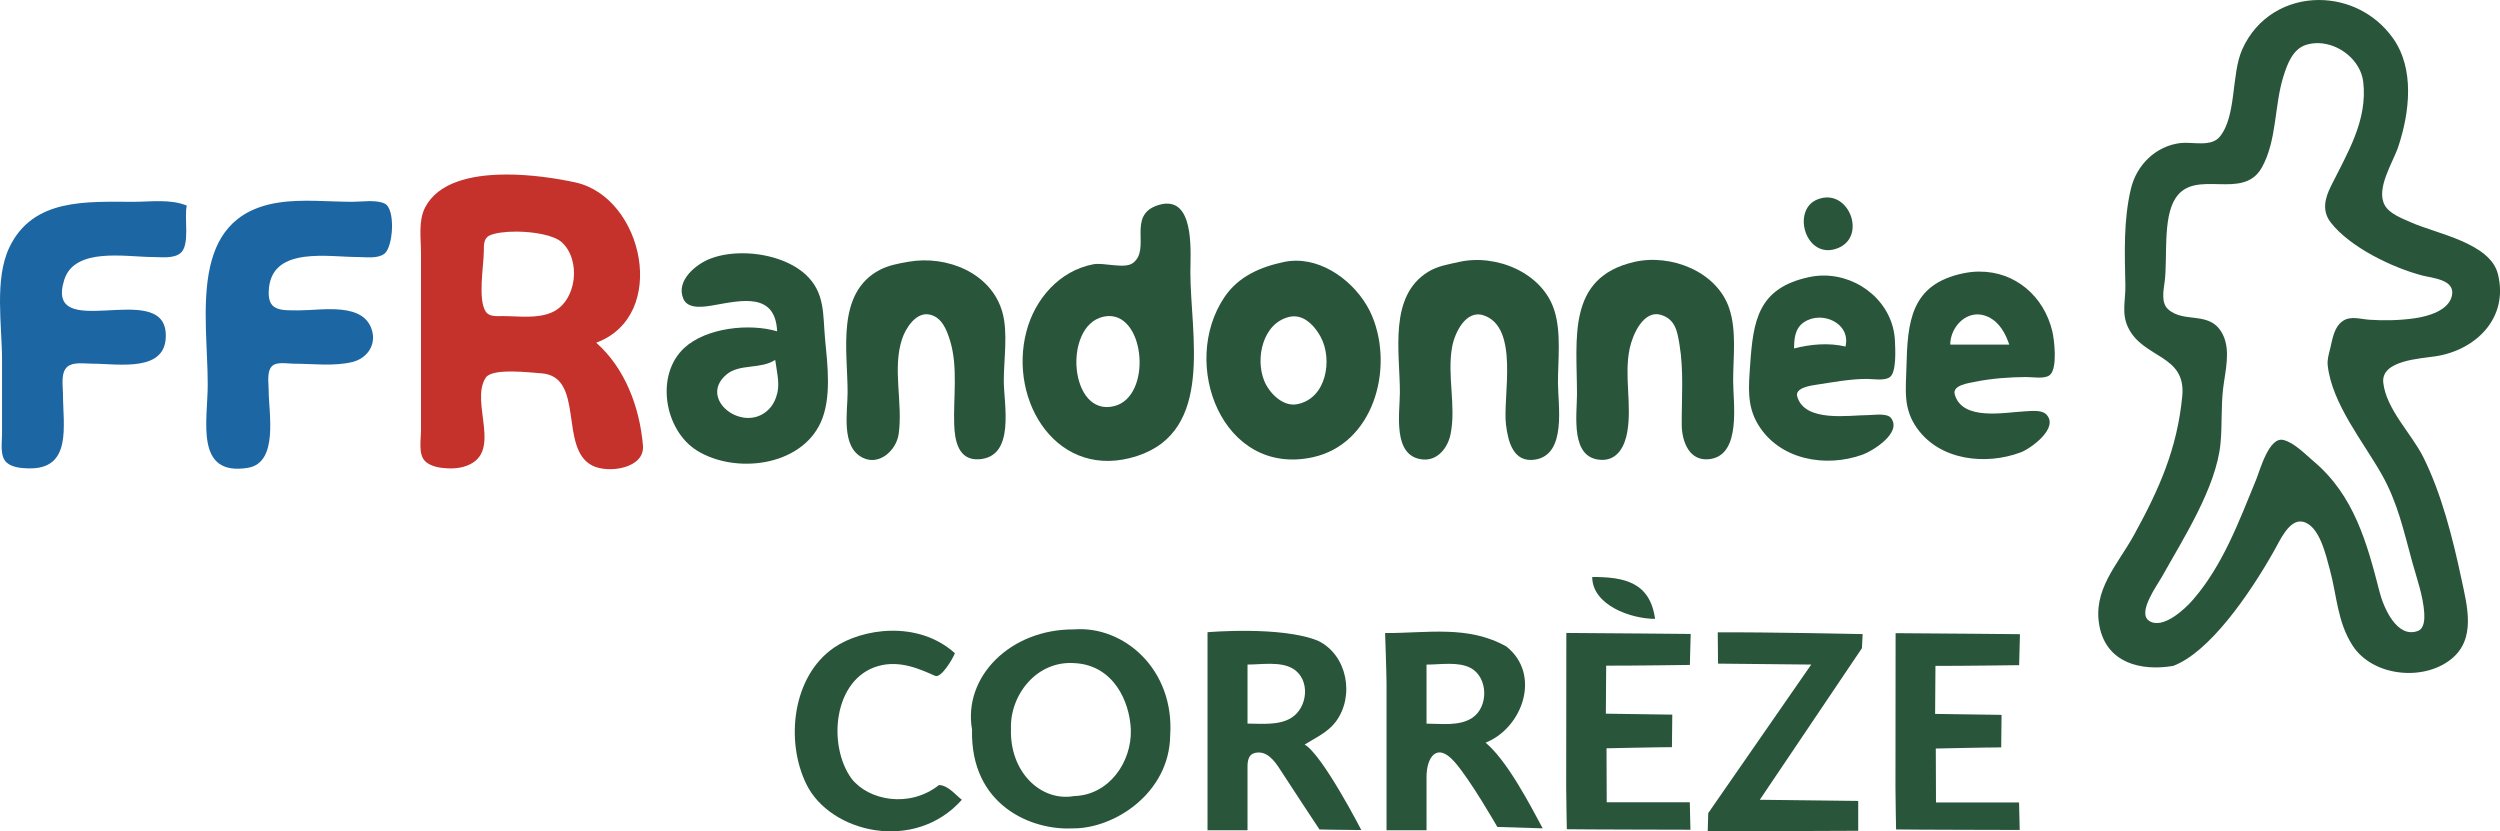 <?xml version="1.0" encoding="UTF-8" standalone="no"?>
<!-- Created with Inkscape (http://www.inkscape.org/) -->
<svg xmlns:inkscape="http://www.inkscape.org/namespaces/inkscape" xmlns:sodipodi="http://sodipodi.sourceforge.net/DTD/sodipodi-0.dtd" xmlns="http://www.w3.org/2000/svg" xmlns:svg="http://www.w3.org/2000/svg" width="140.653mm" height="46.776mm" viewBox="0 0 140.653 46.776" version="1.1" id="svg5" inkscape:version="1.1.2 (0a00cf5339, 2022-02-04)" sodipodi:docname="ffrcorreze.svg">
  <defs id="defs2">
    <clipPath id="clipPath20917">
      <g inkscape:label="Clip" id="use20919" style="fill:#29553a;fill-opacity:1;stroke:none">
        <path id="path27465" style="fill:#29553a;fill-opacity:1;stroke:none;stroke-width:1" d="m 575.236,-167.99 c -33.492,-0.205 -58.36,25.004 -53.525,52.611 -0.974,39.874 31.3,52.915 52.551,51.875 22.193,0.348 51.081,-18.578 51.494,-48.712 2.382,-34.801 -24.37,-57.847 -50.52,-55.773 z m 0.722,17.733 c 19.939,1.26 28.53,19.843 29.144,34.95 0.464,17.055 -11.481,34.315 -29.779,34.827 -17.67,3.084 -33.907,-12.888 -33.16,-35.219 -0.707,-17.509 13.345,-36.311 33.795,-34.558 z" transform="matrix(0.107,0,0,0.107,37.061,73.139)" sodipodi:nodetypes="cccccccccc"></path>
      </g>
    </clipPath>
  </defs>
  <g inkscape:label="Calque 1" inkscape:groupmode="layer" id="layer1" transform="translate(-38.271,-19.729)">
    <path id="path6562" style="opacity:1;fill:#29553a;fill-opacity:1;stroke:none;stroke-width:0.107" d="m 168.738,19.729 c -1.762,8.36e-4 -3.488,0.923 -4.318,2.783 -0.624,1.397 -0.308,3.757 -1.266,4.913 -0.491,0.59 -1.526,0.275 -2.195,0.351 -1.391,0.158 -2.478,1.229 -2.796,2.558 -0.431,1.795 -0.352,3.646 -0.316,5.464 0.016,0.832 -0.23,1.556 0.155,2.357 0.849,1.763 3.27,1.505 3.046,3.857 -0.281,2.956 -1.295,5.235 -2.718,7.821 -0.921,1.673 -2.345,3.09 -1.937,5.143 0.409,2.06 2.341,2.523 4.138,2.219 2.007,-0.745 4.253,-3.937 5.699,-6.505 0.294,-0.51 0.825,-1.763 1.587,-1.61 0.949,0.191 1.316,1.905 1.53,2.682 0.404,1.468 0.417,2.943 1.283,4.286 1.107,1.717 3.944,2.038 5.535,0.775 1.437,-1.14 0.911,-3.003 0.588,-4.525 -0.478,-2.252 -1.115,-4.79 -2.149,-6.857 -0.654,-1.308 -2.08,-2.681 -2.247,-4.179 -0.141,-1.267 2.098,-1.354 2.96,-1.49 2.267,-0.358 4.099,-2.158 3.491,-4.617 -0.437,-1.767 -3.455,-2.271 -4.884,-2.912 -0.49,-0.22 -1.203,-0.471 -1.481,-0.963 -0.526,-0.933 0.466,-2.419 0.759,-3.303 0.632,-1.908 0.937,-4.37 -0.306,-6.107 -1.019,-1.424 -2.601,-2.141 -4.156,-2.14 z m -0.046,2.426 c 1.203,0.019 2.396,0.98 2.537,2.178 0.257,2.186 -0.908,4.032 -1.828,5.893 -0.336,0.68 -0.499,1.373 -0.001,2.018 1.079,1.396 3.492,2.556 5.164,2.988 0.563,0.145 1.827,0.225 1.662,1.102 -0.163,0.868 -1.355,1.194 -2.09,1.3 -0.84,0.121 -1.724,0.142 -2.571,0.084 -0.485,-0.033 -1.051,-0.233 -1.489,0.074 -0.498,0.35 -0.571,0.998 -0.704,1.542 -0.079,0.32 -0.178,0.63 -0.14,0.964 0.246,2.153 1.993,4.277 3.03,6.107 0.91,1.607 1.241,3.186 1.721,4.929 0.254,0.925 0.622,1.931 0.68,2.893 0.018,0.32 0.009,0.858 -0.353,0.997 -1.198,0.459 -1.948,-1.362 -2.157,-2.176 -0.702,-2.736 -1.428,-5.432 -3.694,-7.346 -0.469,-0.397 -1.103,-1.063 -1.714,-1.218 -0.818,-0.207 -1.318,1.688 -1.545,2.242 -0.961,2.341 -1.871,4.81 -3.553,6.75 -0.44,0.508 -1.702,1.703 -2.474,1.176 -0.669,-0.457 0.472,-2.009 0.724,-2.461 1.189,-2.132 3.059,-5.026 3.301,-7.5 0.101,-1.031 0.026,-2.083 0.149,-3.107 0.111,-0.939 0.429,-2.099 -10e-4,-3 -0.689,-1.44 -2.176,-0.614 -3.103,-1.463 -0.394,-0.361 -0.248,-1.07 -0.186,-1.537 0.174,-1.322 -0.123,-3.576 0.612,-4.704 1.114,-1.712 3.788,0.182 4.854,-1.724 0.86,-1.54 0.696,-3.489 1.22,-5.143 0.217,-0.686 0.523,-1.536 1.288,-1.766 h 2.1e-4 c 0.217,-0.065 0.44,-0.094 0.663,-0.091 z" sodipodi:nodetypes="cccccccccccccccccccccccccccccccccccccccccccscccccccccccccccc"></path>
    <path id="path6657" style="opacity:1;fill:#29553a;fill-opacity:1;stroke:none;stroke-width:0.107" d="m 116.198,55.344 c 0,0 0.081,2.285 0.081,2.846 v 8.25 h 2.25 v -1.821 -1.179 c 0,-1.085 0.57,-1.99 1.572,-0.852 0.907,1.029 2.412,3.666 2.412,3.666 l 2.552,0.079 c -0.765,-1.432 -2.02,-3.825 -3.214,-4.821 2.065,-0.814 3.163,-3.819 1.174,-5.407 -2.16,-1.218 -4.46,-0.749 -6.827,-0.76 z m 3.586,1.732 c 0.434,7.67e-4 0.861,0.046 1.207,0.224 1.015,0.522 1.043,2.207 0.105,2.82 -0.732,0.478 -1.737,0.321 -2.567,0.321 v -3.321 c 0.379,0 0.821,-0.044 1.255,-0.043 z" sodipodi:nodetypes="cscccsccccccsccccs"></path>
    <path id="path6655" style="opacity:1;fill:#29553a;fill-opacity:1;stroke:none;stroke-width:0.107" d="m 106.208,55.297 v 11.143 h 2.25 v -3.321 c 6.9e-4,-0.387 -0.05,-0.927 0.435,-1.033 0.652,-0.143 1.09,0.455 1.392,0.926 0.625,0.975 2.222,3.384 2.222,3.384 0,0 1.564,0.032 2.353,0.032 0,0 -2.181,-4.235 -3.187,-4.809 0.616,-0.389 1.304,-0.687 1.753,-1.29 1.075,-1.445 0.645,-3.756 -1.003,-4.55 -2.066,-0.844 -6.214,-0.481 -6.214,-0.481 z m 3.567,1.779 c 0.456,0.006 0.901,0.065 1.25,0.281 0.985,0.611 0.825,2.185 -0.104,2.76 -0.706,0.437 -1.671,0.322 -2.463,0.322 v -3.321 c 0.393,0 0.861,-0.048 1.317,-0.043 z" sodipodi:nodetypes="ccccccccccccsccccs"></path>
    <path id="path6653" style="fill:#29553a;fill-opacity:1;stroke:none;stroke-width:0.107" d="m 98.694,55.14 c -3.588,-0.022 -6.253,2.679 -5.735,5.637 -0.104,4.272 3.354,5.67 5.63,5.558 2.378,0.037 5.473,-1.991 5.517,-5.219 0.255,-3.729 -2.611,-6.198 -5.413,-5.976 z m 0.077,1.9 c 2.136,0.135 3.057,2.126 3.123,3.745 0.05,1.827 -1.23,3.677 -3.191,3.732 -1.893,0.33 -3.633,-1.381 -3.553,-3.773 -0.076,-1.876 1.43,-3.89 3.621,-3.703 z" sodipodi:nodetypes="cccccccccc"></path>
    <path id="path6633" style="opacity:1;fill:#29553a;fill-opacity:1;stroke:none;stroke-width:0.107" d="m 149.625,35.008 c -0.287,0.002 -0.581,0.033 -0.881,0.094 -2.994,0.614 -3.153,2.748 -3.215,5.302 -0.032,1.272 -0.195,2.313 0.605,3.429 1.3,1.812 3.866,2.08 5.824,1.347 0.568,-0.212 2.186,-1.381 1.436,-2.139 -0.27,-0.272 -0.875,-0.183 -1.221,-0.168 -1.061,0.046 -3.514,0.569 -3.927,-0.964 -0.139,-0.515 0.813,-0.631 1.141,-0.699 0.919,-0.19 1.955,-0.265 2.893,-0.269 0.352,-0.002 1.02,0.127 1.314,-0.11 0.447,-0.362 0.258,-1.972 0.143,-2.461 -0.472,-1.988 -2.103,-3.374 -4.111,-3.36 z m -0.103,2.409 c 0.197,-4.86e-4 0.404,0.044 0.614,0.144 0.628,0.299 0.968,0.929 1.179,1.557 h -3.321 c 0.002,-0.849 0.674,-1.699 1.528,-1.701 z"></path>
    <path id="path6635" style="opacity:1;fill:#29553a;fill-opacity:1;stroke:none;stroke-width:0.107" d="m 140.877,35.232 c -0.269,-3e-5 -0.541,0.027 -0.812,0.085 -2.897,0.614 -3.159,2.458 -3.331,4.98 -0.08,1.172 -0.193,2.26 0.452,3.321 1.212,1.994 3.809,2.436 5.879,1.689 0.561,-0.203 2.221,-1.223 1.603,-2.052 -0.227,-0.304 -0.954,-0.172 -1.282,-0.172 -1.069,0 -3.585,0.435 -4.003,-1.053 -0.138,-0.491 0.802,-0.615 1.11,-0.661 0.92,-0.138 1.853,-0.317 2.786,-0.322 0.358,-0.002 1.03,0.127 1.329,-0.11 0.371,-0.294 0.294,-1.594 0.274,-2.033 -0.093,-2.112 -1.977,-3.672 -4.006,-3.672 z m -0.275,2.368 c 0.875,-0.017 1.738,0.647 1.499,1.626 -0.94,-0.224 -1.966,-0.133 -2.893,0.107 0.004,-0.555 0.049,-1.135 0.556,-1.476 0.254,-0.17 0.547,-0.252 0.838,-0.257 z"></path>
    <path id="path6627" style="opacity:1;fill:#29553a;fill-opacity:1;stroke:none;stroke-width:0.107" d="m 111.176,34.397 c -0.228,0.001 -0.457,0.025 -0.686,0.074 -1.32,0.284 -2.54,0.808 -3.326,1.969 -2.538,3.748 -0.124,10.096 4.938,9.02 3.442,-0.732 4.606,-4.98 3.366,-7.948 -0.677,-1.621 -2.435,-3.124 -4.291,-3.115 z m -0.071,3.13 c 0.657,0.016 1.173,0.607 1.472,1.163 0.679,1.261 0.331,3.469 -1.333,3.781 -0.811,0.152 -1.57,-0.638 -1.847,-1.317 -0.512,-1.259 -0.087,-3.251 1.418,-3.598 0.099,-0.023 0.196,-0.032 0.29,-0.03 z"></path>
    <path id="path6619" style="opacity:1;fill:#29553a;fill-opacity:1;stroke:none;stroke-width:0.107" d="m 103.914,31.184 c -0.148,0.002 -0.311,0.031 -0.492,0.089 -1.79,0.572 -0.353,2.495 -1.427,3.263 -0.467,0.334 -1.625,-0.051 -2.216,0.062 -1.894,0.363 -3.276,1.939 -3.758,3.771 -1.043,3.958 1.776,8.461 6.222,7.016 4.361,-1.418 3,-6.84 3,-10.337 0,-1.006 0.241,-3.89 -1.329,-3.863 z m -3.28,6.327 c 2.085,-0.069 2.453,4.534 0.323,5.067 -2.508,0.627 -2.895,-4.472 -0.643,-5.022 0.111,-0.027 0.217,-0.042 0.32,-0.045 z"></path>
    <path id="path6623" style="opacity:1;fill:#29553a;fill-opacity:1;stroke:none;stroke-width:0.107" d="m 80.032,33.978 c -0.641,4.04e-4 -1.261,0.099 -1.789,0.3 -0.813,0.309 -1.96,1.241 -1.528,2.258 0.267,0.629 1.213,0.451 1.742,0.359 1.519,-0.264 3.439,-0.735 3.536,1.474 -1.57,-0.464 -3.989,-0.201 -5.218,0.929 -1.664,1.53 -1.123,4.65 0.718,5.786 2.146,1.324 5.807,0.891 6.945,-1.572 0.632,-1.368 0.391,-3.251 0.252,-4.714 -0.129,-1.36 0.017,-2.6 -1.094,-3.623 -0.855,-0.787 -2.252,-1.198 -3.564,-1.197 z m 1.854,5.998 c 0.073,0.575 0.251,1.247 0.128,1.821 -0.074,0.344 -0.228,0.689 -0.474,0.944 -1.391,1.445 -4.042,-0.549 -2.398,-1.94 0.736,-0.623 1.924,-0.282 2.744,-0.825 z"></path>
    <path id="path6611" style="fill:#c5322c;fill-opacity:1;stroke:none;stroke-width:0.107" d="m 66.675,29.549 c -1.896,0.013 -3.76,0.439 -4.489,1.856 -0.388,0.754 -0.229,1.749 -0.229,2.571 v 5.357 4.607 c 0,0.51 -0.167,1.368 0.248,1.752 0.316,0.292 0.839,0.37 1.252,0.387 0.288,0.012 0.578,-0.003 0.857,-0.078 2.396,-0.647 0.341,-3.606 1.289,-5.027 0.37,-0.554 2.491,-0.282 3.104,-0.244 2.503,0.157 0.978,4.234 2.893,5.196 0.909,0.457 2.955,0.154 2.845,-1.13 -0.183,-2.147 -1.005,-4.354 -2.631,-5.786 4.108,-1.517 2.656,-8.189 -1.179,-9.02 -0.992,-0.215 -2.486,-0.454 -3.961,-0.443 z m 0.631,3.21 c 1,0.002 2.134,0.203 2.569,0.598 1.1,0.999 0.857,3.295 -0.526,3.934 -0.83,0.384 -1.894,0.222 -2.786,0.221 -0.316,-6.48e-4 -0.759,0.055 -0.961,-0.248 -0.459,-0.687 -0.116,-2.577 -0.11,-3.394 0.002,-0.332 -0.023,-0.742 0.337,-0.9 0.324,-0.142 0.876,-0.211 1.476,-0.21 z"></path>
    <path style="opacity:1;fill:#29553a;fill-opacity:1;stroke:none;stroke-width:0.107" d="m 140.172,57.119 -5.793,8.355 -0.03,1.03 8.468,-0.034 -3e-4,-1.68 -5.537,-0.065 5.746,-8.529 0.04,-0.793 c 0,0 -5.343,-0.115 -8.152,-0.097 l 0.016,1.759 5.243,0.053" id="path6661" sodipodi:nodetypes="ccccccccccc"></path>
    <path style="opacity:1;fill:#29553a;fill-opacity:1;stroke:none;stroke-width:0.107" d="m 147.192,64.878 -0.011,-3.036 c 0,0 2.919,-0.064 3.68,-0.064 0,-0.382 0.02,-1.83 0.02,-1.83 l -3.738,-0.054 c 0,0 0.019,-2.078 0.019,-2.701 1.57,0.003 4.708,-0.041 4.708,-0.041 l 0.046,-1.743 c 0,0 -4.664,-0.045 -6.996,-0.057 0,0 -0.008,5.841 -0.008,8.697 0,0.538 0.035,2.346 0.035,2.346 0.754,0.016 6.955,0.028 6.955,0.028 l -0.036,-1.546" id="path6659-6" sodipodi:nodetypes="ccccccccccccc"></path>
    <path style="opacity:1;fill:#29553a;fill-opacity:1;stroke:none;stroke-width:0.107" d="m 128.667,64.865 -0.011,-3.036 c 0,0 2.919,-0.064 3.68,-0.064 0,-0.382 0.02,-1.83 0.02,-1.83 l -3.738,-0.054 c 0,0 0.019,-2.078 0.019,-2.701 1.57,0.003 4.708,-0.041 4.708,-0.041 l 0.046,-1.743 c 0,0 -4.664,-0.045 -6.996,-0.057 0,0 -0.008,5.841 -0.008,8.697 0,0.538 0.035,2.346 0.035,2.346 0.754,0.016 6.955,0.028 6.955,0.028 l -0.036,-1.546" id="path6659-6-2" sodipodi:nodetypes="ccccccccccccc"></path>
    <path style="opacity:1;fill:#29553a;fill-opacity:1;stroke:none;stroke-width:0.107" d="m 92.386,64.726 c -0.378,-0.293 -0.773,-0.813 -1.286,-0.83 -1.666,1.319 -3.962,0.867 -4.918,-0.358 -1.361,-1.865 -1.037,-5.605 1.49,-6.335 1.264,-0.365 2.451,0.221 3.214,0.55 0.342,0.148 1.017,-1.005 1.108,-1.274 -2.087,-1.875 -5.224,-1.388 -6.786,-0.323 -2.362,1.611 -2.769,5.269 -1.56,7.711 1.343,2.714 6.071,3.854 8.739,0.857" id="path6651" sodipodi:nodetypes="ccccscscc"></path>
    <path style="opacity:1;fill:#29553a;fill-opacity:1;stroke:none;stroke-width:0.107" d="m 170.387,54.547 -0.107,0.107 0.107,-0.107" id="path6649"></path>
    <path style="opacity:1;fill:#29553a;fill-opacity:1;stroke:none;stroke-width:0.107" d="m 127.851,52.19 c 0.006,1.586 2.176,2.357 3.536,2.357 -0.286,-2.081 -1.76,-2.357 -3.536,-2.357" id="path6647"></path>
    <path style="opacity:1;fill:#29553a;fill-opacity:1;stroke:none;stroke-width:0.107" d="m 130.208,34.468 c -3.804,0.88 -3.214,4.321 -3.214,7.436 0,1.174 -0.403,3.657 1.393,3.698 0.905,0.021 1.299,-0.795 1.434,-1.555 0.273,-1.543 -0.188,-3.182 0.138,-4.714 0.156,-0.738 0.762,-2.202 1.781,-1.882 0.804,0.253 0.904,0.964 1.022,1.667 0.246,1.472 0.118,3.01 0.125,4.5 0.006,0.96 0.431,2.113 1.607,1.937 1.76,-0.262 1.286,-3.159 1.286,-4.402 0,-1.315 0.203,-2.81 -0.219,-4.071 -0.695,-2.081 -3.288,-3.092 -5.353,-2.615" id="path6631"></path>
    <path style="opacity:1;fill:#29553a;fill-opacity:1;stroke:none;stroke-width:0.107" d="m 120.351,34.468 c -0.594,0.135 -1.185,0.223 -1.714,0.544 -2.258,1.371 -1.607,4.534 -1.607,6.785 0,1.178 -0.444,3.615 1.286,3.782 0.847,0.082 1.416,-0.674 1.566,-1.425 0.32,-1.598 -0.21,-3.324 0.091,-4.929 0.145,-0.773 0.77,-2.09 1.771,-1.753 2.028,0.683 1.063,4.583 1.255,6.146 0.113,0.92 0.394,2.165 1.638,1.969 1.796,-0.283 1.286,-3.062 1.286,-4.326 0,-1.308 0.194,-2.807 -0.204,-4.071 -0.668,-2.122 -3.278,-3.196 -5.367,-2.722" id="path6629"></path>
    <path style="opacity:1;fill:#29553a;fill-opacity:1;stroke:none;stroke-width:0.107" d="m 89.386,34.454 c -0.537,0.094 -1.122,0.2 -1.607,0.453 -2.483,1.298 -1.821,4.556 -1.821,6.89 0,1.126 -0.389,3.083 0.859,3.689 0.935,0.454 1.88,-0.427 2.012,-1.331 0.253,-1.732 -0.364,-3.672 0.194,-5.357 0.2,-0.604 0.782,-1.53 1.543,-1.373 0.702,0.145 0.974,0.877 1.159,1.48 0.451,1.469 0.177,3.198 0.23,4.714 0.031,0.881 0.226,2.026 1.397,1.949 2.062,-0.136 1.393,-3.097 1.393,-4.414 -1.1e-4,-1.195 0.245,-2.704 -0.078,-3.857 -0.622,-2.221 -3.136,-3.219 -5.279,-2.843" id="path6625"></path>
    <path style="fill:#1c66a3;fill-opacity:1;stroke:none;stroke-width:0.107" d="m 53.922,31.13 c -5.13,0.808 -3.964,6.379 -3.964,10.239 0,2.019 -0.749,5.165 2.25,4.682 1.751,-0.282 1.179,-3.082 1.179,-4.36 0,-0.391 -0.113,-1.016 0.162,-1.337 0.256,-0.299 0.884,-0.163 1.231,-0.163 1.066,3.22e-4 2.281,0.159 3.321,-0.096 0.774,-0.19 1.325,-0.898 1.113,-1.725 -0.428,-1.67 -2.82,-1.179 -4.112,-1.179 -1.1,0 -1.841,0.053 -1.696,-1.286 0.252,-2.316 3.359,-1.714 5.017,-1.714 0.455,0 1.088,0.106 1.476,-0.187 0.499,-0.377 0.637,-2.541 0.009,-2.825 -0.504,-0.228 -1.265,-0.096 -1.806,-0.096 -1.358,0 -2.836,-0.164 -4.179,0.047" id="path6617"></path>
    <path style="fill:#1c66a3;fill-opacity:1;stroke:none;stroke-width:0.107" d="m 48.779,31.297 c -0.906,-0.382 -2.032,-0.214 -3,-0.214 -2.624,0 -5.656,-0.221 -6.984,2.571 -0.85,1.788 -0.409,4.392 -0.409,6.321 v 4.179 c 0,0.477 -0.137,1.254 0.269,1.607 0.315,0.273 0.834,0.311 1.231,0.32 2.461,0.057 1.929,-2.424 1.929,-4.177 0,-0.453 -0.143,-1.213 0.248,-1.543 0.335,-0.282 0.954,-0.172 1.359,-0.172 1.515,0 4.303,0.542 4.174,-1.714 -0.173,-3.018 -6.842,0.607 -5.711,-3 0.584,-1.862 3.487,-1.286 4.966,-1.286 0.469,0 1.164,0.103 1.561,-0.208 0.574,-0.449 0.208,-2.013 0.368,-2.685" id="path6615"></path>
    <path style="opacity:1;fill:#29553a;fill-opacity:1;stroke:none;stroke-width:0.107" d="m 140.496,30.96 c -1.452,0.607 -0.621,3.439 1.174,2.73 1.677,-0.662 0.587,-3.466 -1.174,-2.73" id="path6613"></path>
    <path style="opacity:1;fill:#29553a;fill-opacity:1;stroke:none;stroke-width:0.107" d="m 163.958,25.726 v 0.536 h -0.107 l 0.107,-0.536" id="path6609"></path>
    <path style="opacity:1;fill:#29553a;fill-opacity:1;stroke:none;stroke-width:0.107" d="m 164.137,24.833 -0.036,0.071 0.036,-0.071" id="path6607"></path>
    <path style="opacity:1;fill:#29553a;fill-opacity:1;stroke:none;stroke-width:0.107" d="m 164.244,23.976 -0.036,0.071 0.036,-0.071" id="path6605"></path>
  </g>
</svg>
